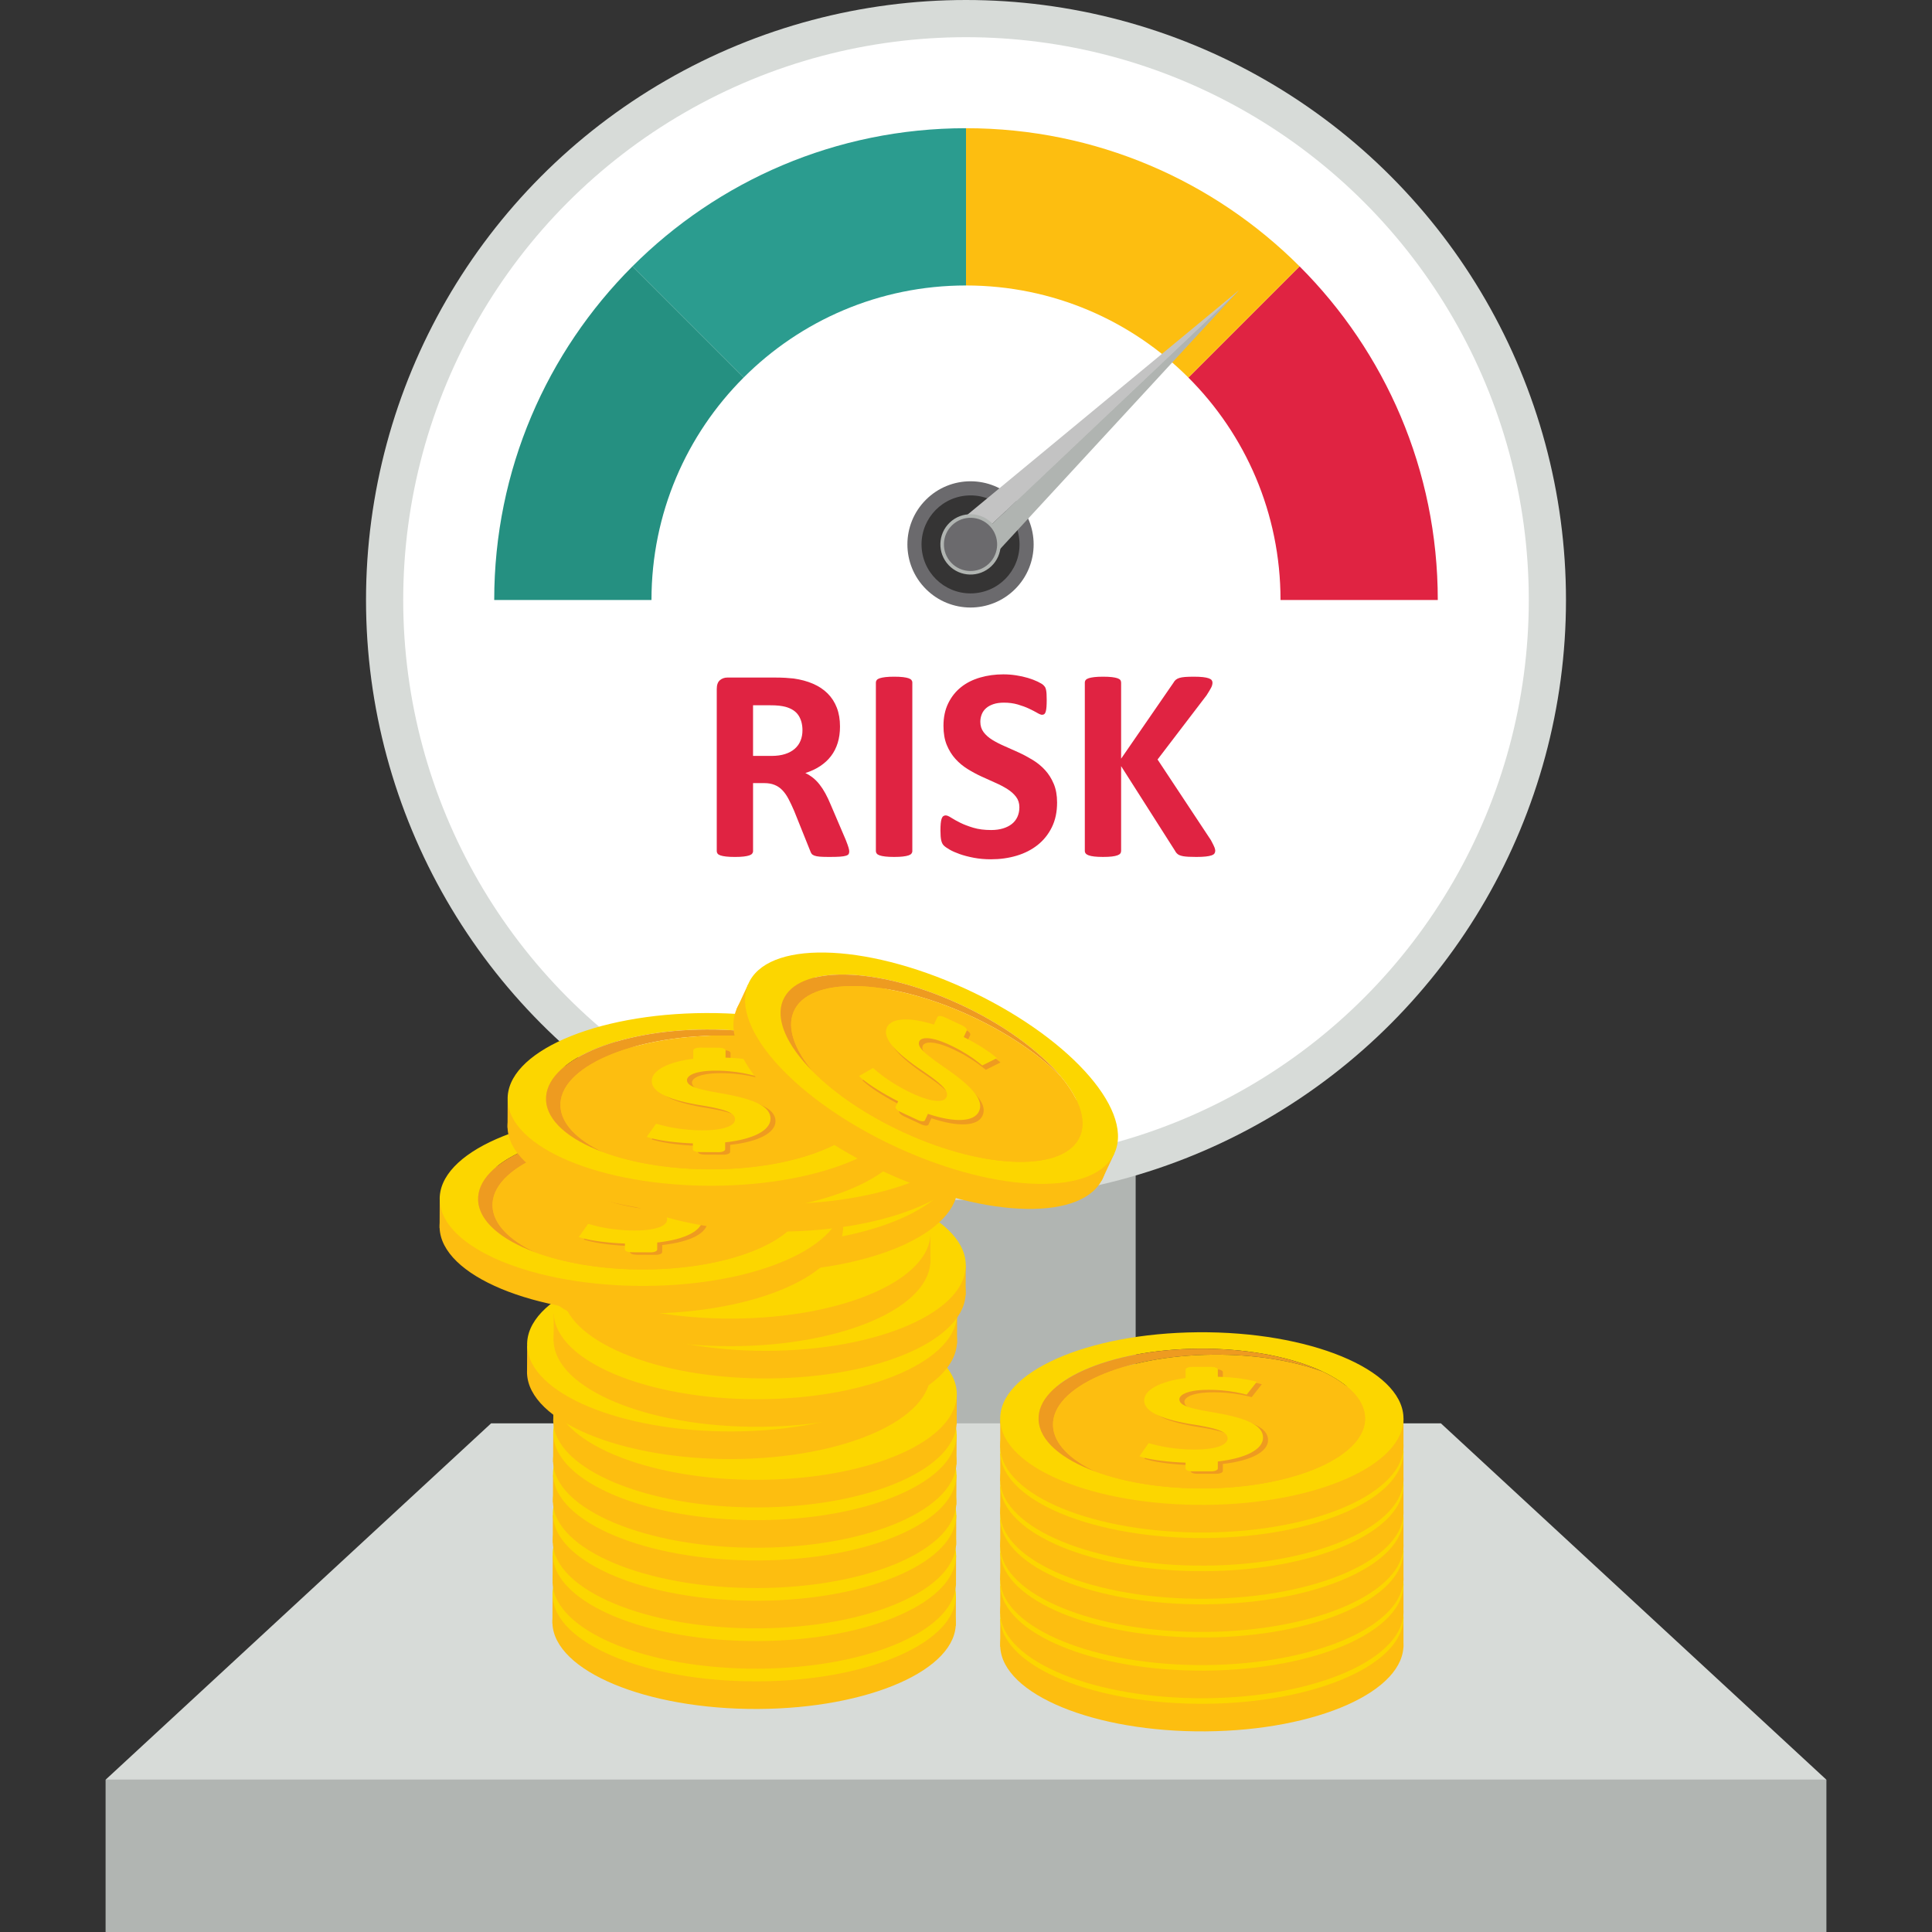 <?xml version="1.0" encoding="utf-8"?>
<svg xmlns="http://www.w3.org/2000/svg" enable-background="new 0 0 2950 2950" id="Layer_1" version="1.1" viewBox="0 0 2950 2950" x="0" y="0">
  <rect x="0" y="0" width="2950" height="2950" fill="#333333" stroke="none"/>
  <g>
    <path d="M1711.13,1283.58h-472.26c-12.67,0-22.94,10.27-22.94,22.94v1116.2c0,12.67,10.27,22.94,22.94,22.94h472.26&#xD;&#xA;		c12.67,0,22.94-10.27,22.94-22.94v-1116.2C1734.08,1293.86,1723.8,1283.58,1711.13,1283.58z" fill="#b1b5b2"/>
    <circle cx="1475" cy="916.12" fill="#d7dbd8" r="916.12"/>
    <circle cx="1475" cy="916.12" fill="#fff" r="859.33"/>
    <g>
      <g>
        <g>
          <path d="M2195.37,916.12h-240.12c0-132.64-53.7-252.7-140.67-339.58l169.79-169.79&#xD;&#xA;					C2114.73,537.12,2195.37,717.21,2195.37,916.12z" fill="#e02342"/>
          <path d="M1984.37,406.76l-169.79,169.79c-86.88-86.96-206.94-140.66-339.58-140.66V195.76&#xD;&#xA;					C1673.91,195.76,1854,276.39,1984.37,406.76z" fill="#fdbe10"/>
          <path d="M1475,195.76v240.12c-132.63,0-252.7,53.7-339.58,140.66L965.63,406.76&#xD;&#xA;					C1096,276.39,1276.09,195.76,1475,195.76z" fill="#2b9c8f"/>
          <path d="M1135.42,576.55c-86.96,86.88-140.67,206.94-140.67,339.58H754.63c0-198.91,80.63-379,211-509.37&#xD;&#xA;					L1135.42,576.55z" fill="#259081"/>
        </g>
      </g>
      <g>
        <polygon fill="#c3c3c3" points="1481.92 804.54 1891.51 443.35 1479.39 856.08"/>
        <g>
          <g>
            <g>
              <circle cx="1481.92" cy="831.25" fill="#6b6a6d" r="96.38" transform="rotate(-45.001 1481.922 831.274)"/>
              <path d="M1556.34,823.46c4.31,41.1-25.52,77.91-66.62,82.21c-41.1,4.3-77.91-25.52-82.21-66.62&#xD;&#xA;							c-4.3-41.1,25.52-77.9,66.62-82.21C1515.23,752.53,1552.03,782.36,1556.34,823.46z" fill="#353434"/>
            </g>
          </g>
          <polygon fill="#b0b4b1" points="1891.51 443.35 1516.15 850.15 1490.54 823.1"/>
          <polygon fill="#c3c3c3" points="1891.51 443.35 1490.54 823.1 1464.92 796.06"/>
          <g>
            <path d="M1515.36,799.58c17.49,18.47,16.7,47.62-1.77,65.1c-18.47,17.49-47.62,16.7-65.1-1.77&#xD;&#xA;						c-17.49-18.47-16.7-47.61,1.77-65.1C1468.72,780.33,1497.87,781.12,1515.36,799.58z" fill="#b0b4b1"/>
            <path d="M1511.42,803.32c15.43,16.29,14.73,42.01-1.56,57.44c-16.29,15.43-42.01,14.73-57.44-1.56&#xD;&#xA;						c-15.43-16.29-14.73-42.01,1.56-57.44C1470.28,786.33,1495.99,787.02,1511.42,803.32z" fill="#6b6a6d"/>
          </g>
        </g>
      </g>
    </g>
    <rect fill="#b1b5b2" height="232.5" width="2627.55" x="161.22" y="2717.5"/>
    <polygon fill="#d7dbd8" points="2788.78 2717.5 161.22 2717.5 749.91 2173.29 2200.09 2173.29"/>
    <g>
      <path d="M1296.72,1300.04c0,1.55-0.28,2.84-0.84,3.9c-0.56,1.05-1.9,1.93-4,2.63c-2.11,0.7-5.2,1.19-9.27,1.48&#xD;&#xA;			c-4.07,0.28-9.62,0.42-16.65,0.42c-5.9,0-10.61-0.14-14.12-0.42c-3.51-0.28-6.29-0.81-8.32-1.58c-2.04-0.77-3.48-1.76-4.32-2.95&#xD;&#xA;			c-0.84-1.19-1.55-2.63-2.11-4.32l-24.44-60.9c-2.95-6.88-5.83-12.99-8.64-18.33s-5.94-9.8-9.38-13.38&#xD;&#xA;			c-3.44-3.58-7.41-6.29-11.91-8.11c-4.5-1.83-9.69-2.74-15.59-2.74h-17.28v103.89c0,1.4-0.46,2.67-1.37,3.79&#xD;&#xA;			c-0.91,1.12-2.42,2.04-4.53,2.74s-4.92,1.26-8.43,1.69c-3.51,0.42-8.01,0.63-13.49,0.63c-5.34,0-9.8-0.21-13.38-0.63&#xD;&#xA;			c-3.58-0.42-6.43-0.98-8.53-1.69s-3.58-1.62-4.43-2.74c-0.84-1.12-1.26-2.39-1.26-3.79v-247.6c0-6.18,1.58-10.64,4.74-13.38&#xD;&#xA;			c3.16-2.74,7.06-4.11,11.7-4.11h70.59c7.16,0,13.07,0.14,17.7,0.42c4.64,0.28,8.85,0.63,12.64,1.05&#xD;&#xA;			c10.96,1.55,20.83,4.21,29.61,8.01c8.78,3.79,16.23,8.75,22.34,14.86s10.78,13.35,14.01,21.7c3.23,8.36,4.85,17.95,4.85,28.76&#xD;&#xA;			c0,9.13-1.16,17.46-3.48,24.97c-2.32,7.52-5.72,14.22-10.22,20.12c-4.5,5.9-10.04,11.03-16.65,15.38&#xD;&#xA;			c-6.6,4.36-14.12,7.87-22.55,10.54c4.07,1.97,7.9,4.35,11.48,7.16c3.58,2.81,6.95,6.22,10.11,10.22c3.16,4,6.15,8.57,8.96,13.7&#xD;&#xA;			s5.55,10.92,8.22,17.39l22.97,53.74c2.11,5.34,3.51,9.24,4.21,11.7C1296.37,1296.71,1296.72,1298.64,1296.72,1300.04z&#xD;&#xA;			 M1225.29,1115.03c0-8.99-2.04-16.58-6.11-22.76c-4.07-6.18-10.75-10.54-20.02-13.07c-2.81-0.7-6.01-1.26-9.59-1.69&#xD;&#xA;			c-3.58-0.42-8.53-0.63-14.86-0.63h-24.87v77.34h28.24c7.87,0,14.75-0.95,20.65-2.84c5.9-1.9,10.82-4.57,14.75-8.01&#xD;&#xA;			c3.93-3.44,6.88-7.55,8.85-12.33C1224.3,1126.26,1225.29,1120.93,1225.29,1115.03z" fill="#e02342"/>
      <path d="M1393.03,1299.62c0,1.4-0.46,2.67-1.37,3.79c-0.91,1.12-2.42,2.04-4.53,2.74c-2.11,0.7-4.92,1.26-8.43,1.69&#xD;&#xA;			c-3.51,0.42-8.01,0.63-13.49,0.63c-5.34,0-9.8-0.21-13.38-0.63c-3.58-0.42-6.43-0.98-8.53-1.69s-3.62-1.62-4.53-2.74&#xD;&#xA;			c-0.91-1.12-1.37-2.39-1.37-3.79v-257.51c0-1.4,0.46-2.67,1.37-3.79c0.91-1.12,2.46-2.04,4.64-2.74c2.18-0.7,5.02-1.26,8.53-1.69&#xD;&#xA;			c3.51-0.42,7.94-0.63,13.28-0.63c5.48,0,9.97,0.21,13.49,0.63c3.51,0.42,6.32,0.98,8.43,1.69c2.11,0.7,3.62,1.62,4.53,2.74&#xD;&#xA;			c0.91,1.12,1.37,2.39,1.37,3.79V1299.62z" fill="#e02342"/>
      <path d="M1614.08,1225.45c0,14.33-2.67,26.9-8.01,37.72c-5.34,10.82-12.57,19.84-21.7,27.08&#xD;&#xA;			c-9.13,7.23-19.81,12.68-32.03,16.33c-12.22,3.65-25.29,5.48-39.2,5.48c-9.41,0-18.16-0.77-26.24-2.32&#xD;&#xA;			c-8.08-1.55-15.21-3.41-21.39-5.58c-6.18-2.18-11.34-4.46-15.49-6.85c-4.14-2.39-7.13-4.5-8.96-6.32c-1.83-1.83-3.13-4.46-3.9-7.9&#xD;&#xA;			c-0.77-3.44-1.16-8.39-1.16-14.86c0-4.35,0.14-8.01,0.42-10.96c0.28-2.95,0.74-5.34,1.37-7.16c0.63-1.83,1.48-3.13,2.53-3.9&#xD;&#xA;			c1.05-0.77,2.28-1.16,3.69-1.16c1.97,0,4.74,1.16,8.32,3.48c3.58,2.32,8.18,4.88,13.8,7.69s12.33,5.37,20.12,7.69&#xD;&#xA;			s16.82,3.48,27.08,3.48c6.74,0,12.78-0.81,18.12-2.42s9.87-3.9,13.59-6.85c3.72-2.95,6.57-6.6,8.53-10.96&#xD;&#xA;			c1.97-4.36,2.95-9.2,2.95-14.54c0-6.18-1.69-11.48-5.06-15.91c-3.37-4.43-7.76-8.36-13.17-11.8s-11.55-6.67-18.44-9.69&#xD;&#xA;			c-6.88-3.02-13.98-6.22-21.28-9.59s-14.4-7.2-21.28-11.48s-13.03-9.41-18.44-15.38s-9.8-13.03-13.17-21.18&#xD;&#xA;			c-3.37-8.15-5.06-17.91-5.06-29.29c0-13.07,2.42-24.55,7.27-34.45c4.85-9.9,11.38-18.12,19.6-24.66s17.91-11.41,29.08-14.65&#xD;&#xA;			c11.17-3.23,23-4.85,35.51-4.85c6.46,0,12.92,0.49,19.39,1.48s12.5,2.32,18.12,4c5.62,1.69,10.61,3.58,14.96,5.69&#xD;&#xA;			c4.35,2.11,7.23,3.86,8.64,5.27c1.4,1.4,2.35,2.6,2.84,3.58s0.91,2.28,1.26,3.9c0.35,1.62,0.6,3.65,0.74,6.11&#xD;&#xA;			c0.14,2.46,0.21,5.51,0.21,9.17c0,4.07-0.11,7.52-0.32,10.33c-0.21,2.81-0.56,5.13-1.05,6.95c-0.49,1.83-1.19,3.16-2.11,4&#xD;&#xA;			c-0.91,0.84-2.14,1.26-3.69,1.26c-1.55,0-4-0.98-7.38-2.95c-3.37-1.97-7.52-4.11-12.43-6.43c-4.92-2.32-10.61-4.43-17.07-6.32&#xD;&#xA;			c-6.46-1.9-13.56-2.84-21.28-2.84c-6.04,0-11.31,0.74-15.8,2.21c-4.5,1.48-8.25,3.51-11.27,6.11c-3.02,2.6-5.27,5.72-6.74,9.38&#xD;&#xA;			s-2.21,7.52-2.21,11.59c0,6.04,1.65,11.27,4.95,15.7s7.73,8.36,13.28,11.8c5.55,3.44,11.84,6.67,18.86,9.69&#xD;&#xA;			c7.02,3.02,14.19,6.22,21.49,9.59c7.31,3.37,14.47,7.2,21.49,11.48c7.02,4.28,13.28,9.41,18.75,15.38&#xD;&#xA;			c5.48,5.97,9.9,12.99,13.28,21.07C1612.39,1204.97,1614.08,1214.49,1614.08,1225.45z" fill="#e02342"/>
      <path d="M1855.57,1298.99c0,1.55-0.39,2.92-1.16,4.11c-0.77,1.19-2.25,2.18-4.43,2.95s-5.16,1.37-8.96,1.79&#xD;&#xA;			c-3.79,0.42-8.57,0.63-14.33,0.63c-9.13,0-15.7-0.35-19.7-1.05c-4-0.7-6.88-1.76-8.64-3.16c-1.76-1.4-3.13-3.09-4.11-5.06&#xD;&#xA;			l-82.39-129.39v129.39c0,1.55-0.42,2.88-1.26,4s-2.32,2.07-4.43,2.84s-4.92,1.37-8.43,1.79c-3.51,0.42-8.01,0.63-13.49,0.63&#xD;&#xA;			c-5.34,0-9.8-0.21-13.38-0.63c-3.58-0.42-6.43-1.02-8.53-1.79s-3.62-1.72-4.53-2.84c-0.91-1.12-1.37-2.46-1.37-4v-256.88&#xD;&#xA;			c0-1.55,0.46-2.88,1.37-4c0.91-1.12,2.42-2.04,4.53-2.74s4.95-1.26,8.53-1.69c3.58-0.42,8.04-0.63,13.38-0.63&#xD;&#xA;			c5.48,0,9.97,0.21,13.49,0.63c3.51,0.42,6.32,0.98,8.43,1.69s3.58,1.62,4.43,2.74s1.26,2.46,1.26,4v116.11l79.87-115.9&#xD;&#xA;			c0.98-1.83,2.18-3.34,3.58-4.53c1.4-1.19,3.23-2.14,5.48-2.84c2.25-0.7,5.13-1.19,8.64-1.48c3.51-0.28,8.01-0.42,13.49-0.42&#xD;&#xA;			c5.62,0,10.26,0.21,13.91,0.63c3.65,0.42,6.57,1.02,8.75,1.79c2.18,0.77,3.69,1.72,4.53,2.84s1.26,2.39,1.26,3.79&#xD;&#xA;			c0,2.39-0.63,4.85-1.9,7.38c-1.26,2.53-3.65,6.53-7.16,12.01l-74.81,97.99l81.55,123.28c3.09,5.76,4.95,9.59,5.58,11.48&#xD;&#xA;			C1855.26,1296.36,1855.57,1297.87,1855.57,1298.99z" fill="#e02342"/>
    </g>
    <g>
      <g>
        <polyline fill="#fdbe10" points="1459.62 2436.31 1459.42 2482.57 843.5 2478.83 843.68 2436.68"/>
        <path d="M1146.05,2345.75c-170.07,0.68-305.53,60.26-302.55,133.08c2.98,72.82,143.27,131.31,313.34,130.63&#xD;&#xA;				c170.07-0.68,305.52-60.26,302.55-133.09C1456.41,2403.54,1316.12,2345.07,1146.05,2345.75z" fill="#fdbe10"/>
        <g>
          <path d="M1146.24,2303.6c-170.07,0.68-305.53,60.26-302.56,133.08c2.98,72.82,143.27,131.31,313.34,130.63&#xD;&#xA;					c170.07-0.68,305.52-60.27,302.56-133.09C1456.58,2361.4,1316.3,2302.91,1146.24,2303.6z" fill="#fcd600"/>
        </g>
      </g>
      <g>
        <polyline fill="#fdbe10" points="1459.88 2374.76 1459.69 2421.02 843.76 2417.28 843.94 2375.13"/>
        <path d="M1146.31,2284.2c-170.07,0.68-305.53,60.26-302.55,133.08c2.98,72.82,143.27,131.31,313.34,130.63&#xD;&#xA;				c170.07-0.68,305.52-60.26,302.55-133.09C1456.67,2341.99,1316.38,2283.52,1146.31,2284.2z" fill="#fdbe10"/>
        <g>
          <path d="M1146.5,2242.05c-170.07,0.68-305.53,60.26-302.56,133.08c2.98,72.82,143.27,131.31,313.34,130.63&#xD;&#xA;					c170.07-0.68,305.52-60.27,302.56-133.09C1456.84,2299.85,1316.56,2241.36,1146.5,2242.05z" fill="#fcd600"/>
        </g>
      </g>
      <g>
        <polyline fill="#fdbe10" points="1460.14 2313.21 1459.95 2359.47 844.03 2355.73 844.2 2313.58"/>
        <path d="M1146.58,2222.65c-170.07,0.68-305.53,60.26-302.55,133.08c2.98,72.82,143.27,131.31,313.34,130.63&#xD;&#xA;				c170.07-0.68,305.52-60.26,302.55-133.09C1456.93,2280.44,1316.64,2221.97,1146.58,2222.65z" fill="#fdbe10"/>
        <g>
          <path d="M1146.76,2180.5c-170.07,0.68-305.53,60.26-302.56,133.08c2.98,72.82,143.27,131.31,313.34,130.63&#xD;&#xA;					c170.07-0.68,305.52-60.27,302.56-133.09C1457.11,2238.29,1316.83,2179.81,1146.76,2180.5z" fill="#fcd600"/>
        </g>
      </g>
      <g>
        <polyline fill="#fdbe10" points="1460.4 2251.66 1460.21 2297.92 844.29 2294.18 844.46 2252.03"/>
        <path d="M1146.84,2161.1c-170.07,0.68-305.53,60.26-302.55,133.08c2.98,72.82,143.27,131.31,313.34,130.63&#xD;&#xA;				s305.52-60.26,302.55-133.09C1457.19,2218.89,1316.91,2160.42,1146.84,2161.1z" fill="#fdbe10"/>
        <g>
          <path d="M1147.03,2118.95c-170.07,0.68-305.53,60.26-302.56,133.08c2.98,72.82,143.27,131.31,313.34,130.63&#xD;&#xA;					c170.07-0.68,305.52-60.27,302.56-133.09C1457.37,2176.74,1317.09,2118.26,1147.03,2118.95z" fill="#fcd600"/>
        </g>
      </g>
      <g>
        <polyline fill="#fdbe10" points="1460.67 2190.11 1460.47 2236.37 844.55 2232.63 844.73 2190.48"/>
        <path d="M1147.1,2099.55c-170.07,0.68-305.53,60.26-302.55,133.08c2.98,72.82,143.27,131.31,313.34,130.63&#xD;&#xA;				s305.52-60.26,302.55-133.09C1457.46,2157.34,1317.17,2098.87,1147.1,2099.55z" fill="#fdbe10"/>
        <g>
          <path d="M1147.29,2057.4c-170.07,0.68-305.53,60.26-302.56,133.08c2.98,72.82,143.27,131.31,313.34,130.63&#xD;&#xA;					c170.07-0.68,305.52-60.27,302.56-133.09C1457.63,2115.19,1317.35,2056.71,1147.29,2057.4z" fill="#fcd600"/>
        </g>
      </g>
      <g>
        <polyline fill="#fdbe10" points="1460.93 2128.56 1460.74 2174.82 844.82 2171.08 844.99 2128.93"/>
        <path d="M1147.36,2038c-170.07,0.68-305.53,60.26-302.55,133.08c2.98,72.82,143.27,131.31,313.34,130.63&#xD;&#xA;				c170.07-0.68,305.52-60.26,302.55-133.09C1457.72,2095.79,1317.43,2037.32,1147.36,2038z" fill="#fdbe10"/>
        <g>
          <path d="M1147.55,1995.85c-170.07,0.68-305.53,60.26-302.56,133.08c2.98,72.82,143.27,131.31,313.34,130.63&#xD;&#xA;					c170.07-0.68,305.52-60.27,302.56-133.09C1457.89,2053.64,1317.61,1995.16,1147.55,1995.85z" fill="#fcd600"/>
        </g>
      </g>
      <g>
        <polyline fill="#fdbe10" points="1420.86 2054.69 1420.67 2100.96 804.75 2097.21 804.92 2055.06"/>
        <path d="M1107.3,1964.13c-170.07,0.68-305.53,60.26-302.55,133.08c2.98,72.82,143.27,131.31,313.34,130.63&#xD;&#xA;				s305.52-60.26,302.55-133.09C1417.65,2021.93,1277.36,1963.45,1107.3,1964.13z" fill="#fdbe10"/>
        <g>
          <path d="M1107.48,1921.98c-170.07,0.68-305.53,60.26-302.56,133.08c2.98,72.82,143.27,131.31,313.34,130.63&#xD;&#xA;					c170.07-0.68,305.52-60.27,302.56-133.09C1417.83,1979.78,1277.55,1921.3,1107.48,1921.98z" fill="#fcd600"/>
        </g>
      </g>
      <g>
        <polyline fill="#fdbe10" points="1461.46 2005.46 1461.26 2051.72 845.34 2047.98 845.52 2005.83"/>
        <path d="M1147.89,1914.9c-170.07,0.68-305.53,60.26-302.55,133.08c2.98,72.82,143.27,131.31,313.34,130.63&#xD;&#xA;				c170.07-0.68,305.52-60.26,302.55-133.09C1458.24,1972.69,1317.96,1914.22,1147.89,1914.9z" fill="#fdbe10"/>
        <g>
          <path d="M1148.08,1872.75c-170.07,0.68-305.53,60.26-302.56,133.08c2.98,72.82,143.27,131.31,313.34,130.63&#xD;&#xA;					c170.07-0.68,305.52-60.27,302.56-133.09C1458.42,1930.54,1318.14,1872.06,1148.08,1872.75z" fill="#fcd600"/>
        </g>
      </g>
      <g>
        <polyline fill="#fdbe10" points="1474.63 1931.59 1474.44 1977.86 858.52 1974.11 858.7 1931.96"/>
        <path d="M1161.07,1841.03c-170.07,0.68-305.53,60.26-302.55,133.08c2.98,72.82,143.27,131.31,313.34,130.63&#xD;&#xA;				c170.07-0.68,305.52-60.26,302.55-133.09C1471.42,1898.83,1331.14,1840.35,1161.07,1841.03z" fill="#fdbe10"/>
        <g>
          <path d="M1161.26,1798.88c-170.07,0.68-305.53,60.26-302.56,133.08c2.98,72.82,143.27,131.31,313.34,130.63&#xD;&#xA;					c170.07-0.68,305.52-60.27,302.56-133.09C1471.6,1856.68,1331.32,1798.2,1161.26,1798.88z" fill="#fcd600"/>
        </g>
      </g>
      <g>
        <polyline fill="#fdbe10" points="1420.77 1882.36 1420.58 1928.62 804.66 1924.88 804.83 1882.73"/>
        <path d="M1107.21,1791.8c-170.07,0.68-305.53,60.26-302.55,133.08c2.98,72.82,143.27,131.31,313.34,130.63&#xD;&#xA;				c170.07-0.68,305.52-60.26,302.55-133.09C1417.56,1849.59,1277.27,1791.12,1107.21,1791.8z" fill="#fdbe10"/>
        <g>
          <path d="M1107.39,1749.65c-170.07,0.68-305.53,60.26-302.56,133.08c2.98,72.82,143.27,131.31,313.34,130.63&#xD;&#xA;					c170.07-0.68,305.52-60.27,302.56-133.09C1417.74,1807.44,1277.46,1748.96,1107.39,1749.65z" fill="#fcd600"/>
        </g>
      </g>
      <g>
        <polyline fill="#fdbe10" points="1462.51 1768.96 1462.31 1815.22 846.39 1811.47 846.57 1769.33"/>
        <path d="M1148.94,1678.4c-170.07,0.68-305.53,60.26-302.55,133.08c2.98,72.82,143.27,131.31,313.34,130.63&#xD;&#xA;				c170.07-0.68,305.52-60.26,302.55-133.09C1459.3,1736.19,1319.01,1677.72,1148.94,1678.4z" fill="#fdbe10"/>
        <g>
          <path d="M1149.13,1636.24c-170.07,0.68-305.53,60.26-302.56,133.08c2.98,72.82,143.27,131.31,313.34,130.63&#xD;&#xA;					c170.07-0.68,305.52-60.27,302.56-133.09C1459.47,1694.04,1319.19,1635.56,1149.13,1636.24z" fill="#fcd600"/>
        </g>
      </g>
      <g>
        <polygon fill="#fdbe10" points="671.25 1875 671.42 1832.85 1287.36 1832.48 1287.17 1878.75"/>
        <path d="M973.8,1741.93c-170.07,0.68-305.53,60.26-302.55,133.08c2.98,72.82,143.27,131.31,313.34,130.63&#xD;&#xA;				s305.52-60.26,302.55-133.09C1284.15,1799.72,1143.86,1741.25,973.8,1741.93z" fill="#fdbe10"/>
        <g>
          <path d="M973.98,1699.77c-170.07,0.68-305.53,60.26-302.56,133.08c2.98,72.82,143.27,131.31,313.34,130.63&#xD;&#xA;					c170.07-0.68,305.52-60.27,302.56-133.09C1284.33,1757.57,1144.05,1699.09,973.98,1699.77z M983.73,1938.38&#xD;&#xA;					c-137.7,0.55-251.27-46.8-253.68-105.76c-2.41-58.96,107.25-107.21,244.95-107.75c137.7-0.55,251.28,46.8,253.69,105.75&#xD;&#xA;					C1231.1,1889.58,1121.43,1937.83,983.73,1938.38z" fill="#fcd600"/>
          <path d="M1163.93,1760.48c-44.75-16.64-103.27-26.63-166.95-26.38c-137.69,0.55-247.36,48.79-244.95,107.75&#xD;&#xA;					c1.1,26.97,25.47,51.51,64.76,70.15c-52.03-19.35-85.44-47.69-86.74-79.38c-2.41-58.96,107.25-107.21,244.95-107.75&#xD;&#xA;					C1049.71,1724.57,1117.32,1738.37,1163.93,1760.48z" fill="#ee9b20"/>
          <path d="M1228.69,1830.62c2.41,58.96-107.26,107.2-244.96,107.76c-63.67,0.25-122.2-9.73-166.95-26.38&#xD;&#xA;					c-39.29-18.64-63.65-43.18-64.76-70.15c-2.41-58.96,107.25-107.21,244.95-107.75c63.68-0.25,122.2,9.74,166.95,26.38&#xD;&#xA;					C1203.22,1779.11,1227.59,1803.66,1228.69,1830.62z" fill="#fdbe10"/>
          <path d="M1006.11,1826.34l-2.84-0.49c-12.24-2.08-21.22-3.88-28.27-5.67c-15.99-4.06-22.21-8.09-22.18-14.38&#xD;&#xA;					c0.01-2.11,1.57-9.22,21.23-12.59c6.59-1.12,14.44-1.68,23.36-1.64c1.86,0.01,3.62,0.03,5.29,0.08&#xD;&#xA;					c19.77,0.5,34.88,3.22,44.08,5.41l8.89,2.11l15.6-19.59l-6.11-1.51c-8.35-2.06-25.87-5.47-53.44-6.41l0.05-10.85&#xD;&#xA;					c0.01-2.34-4.42-4.26-9.89-4.28l-29.51-0.13c-5.47-0.02-9.91,1.86-9.92,4.19l-0.05,12.83c-38.65,4.78-63.3,17.84-63.37,33.93&#xD;&#xA;					c-0.07,15.94,22.3,27.71,68.36,36c3.64,0.65,7.48,1.3,11.41,1.91c7.85,1.33,14.41,2.61,20.07,3.93&#xD;&#xA;					c19.69,4.59,27.34,9.31,27.31,16.82c-0.03,7.32-9.36,12.72-26.28,15.2c-7.01,1.03-15.14,1.53-24.17,1.49&#xD;&#xA;					c-1.62-0.01-3.24-0.03-4.89-0.07c-19.35-0.46-39.68-3.2-55.78-7.52l-9.41-2.52l-14.3,20.11l5.25,1.52&#xD;&#xA;					c14.64,4.24,40.55,7.53,65.24,8.4l-0.04,9c-0.01,2.34,4.42,4.26,9.89,4.28l29.51,0.13c5.47,0.02,9.91-1.86,9.92-4.19l0.05-10.78&#xD;&#xA;					c42.81-4.64,69.13-18.24,69.21-36.09C1080.46,1847,1058.25,1835.45,1006.11,1826.34z" fill="#ee9b20"/>
          <path d="M998.48,1822.53l-2.84-0.49c-12.24-2.08-21.22-3.89-28.27-5.68c-15.99-4.06-22.21-8.09-22.18-14.38&#xD;&#xA;					c0.01-2.1,1.57-9.22,21.24-12.59c6.58-1.13,14.43-1.68,23.35-1.64c1.86,0.01,3.63,0.04,5.29,0.08&#xD;&#xA;					c19.77,0.5,34.88,3.21,44.08,5.4l8.89,2.11l15.61-19.59l-6.11-1.51c-8.36-2.07-25.88-5.47-53.45-6.41l0.05-10.85&#xD;&#xA;					c0.01-2.34-4.42-4.26-9.88-4.28l-29.52-0.13c-5.47-0.02-9.9,1.85-9.91,4.19l-0.05,12.83c-38.66,4.78-63.31,17.84-63.38,33.93&#xD;&#xA;					c-0.07,15.94,22.3,27.71,68.36,36c3.64,0.66,7.48,1.3,11.41,1.91c7.85,1.33,14.41,2.62,20.07,3.93&#xD;&#xA;					c19.68,4.59,27.34,9.31,27.31,16.82c-0.03,7.32-9.36,12.72-26.27,15.2c-7,1.03-15.14,1.53-24.17,1.49&#xD;&#xA;					c-1.62-0.01-3.24-0.03-4.88-0.07c-19.36-0.46-39.69-3.2-55.79-7.51l-9.41-2.52l-14.29,20.11l5.24,1.52&#xD;&#xA;					c14.64,4.25,40.55,7.54,65.25,8.41l-0.04,9c-0.01,2.34,4.41,4.26,9.88,4.28l29.52,0.13c5.46,0.02,9.9-1.86,9.91-4.2l0.05-10.78&#xD;&#xA;					c42.81-4.65,69.13-18.25,69.21-36.09C1072.83,1843.19,1050.62,1831.63,998.48,1822.53z" fill="#fcd600"/>
        </g>
      </g>
      <g>
        <polyline fill="#fdbe10" points="1493.37 1707.41 1493.18 1753.67 877.26 1749.92 877.43 1707.78"/>
        <path d="M1179.81,1616.85c-170.07,0.68-305.53,60.26-302.55,133.08c2.98,72.82,143.27,131.31,313.34,130.63&#xD;&#xA;				s305.52-60.26,302.55-133.09C1490.16,1674.64,1349.87,1616.17,1179.81,1616.85z" fill="#fdbe10"/>
        <g>
          <path d="M1179.99,1574.69c-170.07,0.68-305.53,60.26-302.56,133.08c2.98,72.82,143.27,131.31,313.34,130.63&#xD;&#xA;					c170.07-0.68,305.52-60.27,302.56-133.09C1490.34,1632.49,1350.06,1574.01,1179.99,1574.69z" fill="#fcd600"/>
        </g>
      </g>
      <g>
        <polygon fill="#fdbe10" points="774.99 1722.06 775.16 1679.92 1391.1 1679.55 1390.91 1725.81"/>
        <path d="M1077.54,1588.99c-170.07,0.68-305.53,60.26-302.55,133.08c2.98,72.82,143.27,131.31,313.34,130.63&#xD;&#xA;				c170.07-0.68,305.52-60.26,302.55-133.09C1387.89,1646.78,1247.6,1588.31,1077.54,1588.99z" fill="#fdbe10"/>
        <g>
          <path d="M1077.72,1546.83c-170.07,0.68-305.53,60.26-302.56,133.08c2.98,72.82,143.27,131.31,313.34,130.63&#xD;&#xA;					c170.07-0.68,305.52-60.27,302.56-133.09C1388.07,1604.63,1247.79,1546.15,1077.72,1546.83z M1087.47,1785.44&#xD;&#xA;					c-137.7,0.55-251.27-46.8-253.68-105.76c-2.41-58.96,107.25-107.21,244.95-107.75c137.7-0.55,251.28,46.8,253.69,105.75&#xD;&#xA;					C1334.84,1736.65,1225.17,1784.89,1087.47,1785.44z" fill="#fcd600"/>
          <path d="M1267.66,1607.54c-44.75-16.64-103.27-26.63-166.95-26.38c-137.69,0.55-247.36,48.79-244.95,107.75&#xD;&#xA;					c1.1,26.97,25.47,51.51,64.76,70.15c-52.03-19.35-85.44-47.69-86.74-79.38c-2.41-58.96,107.25-107.21,244.95-107.75&#xD;&#xA;					C1153.45,1571.63,1221.06,1585.43,1267.66,1607.54z" fill="#ee9b20"/>
          <path d="M1332.43,1677.69c2.41,58.96-107.26,107.21-244.96,107.76c-63.67,0.25-122.2-9.73-166.95-26.38&#xD;&#xA;					c-39.29-18.64-63.65-43.18-64.76-70.15c-2.41-58.96,107.25-107.21,244.95-107.75c63.68-0.25,122.2,9.74,166.95,26.38&#xD;&#xA;					C1306.96,1626.18,1331.32,1650.72,1332.43,1677.69z" fill="#fdbe10"/>
          <path d="M1109.85,1673.4l-2.84-0.49c-12.24-2.08-21.22-3.88-28.27-5.67c-15.99-4.06-22.21-8.09-22.18-14.38&#xD;&#xA;					c0.01-2.11,1.57-9.22,21.23-12.59c6.59-1.12,14.44-1.68,23.36-1.64c1.86,0.01,3.62,0.03,5.29,0.08&#xD;&#xA;					c19.77,0.5,34.88,3.22,44.08,5.41l8.89,2.11l15.6-19.59l-6.11-1.51c-8.35-2.06-25.87-5.47-53.44-6.41l0.05-10.85&#xD;&#xA;					c0.01-2.34-4.42-4.26-9.89-4.28l-29.51-0.13c-5.47-0.02-9.91,1.86-9.92,4.19l-0.05,12.83c-38.65,4.78-63.3,17.84-63.37,33.93&#xD;&#xA;					c-0.07,15.94,22.3,27.71,68.36,36c3.64,0.65,7.48,1.3,11.41,1.91c7.85,1.33,14.41,2.61,20.07,3.93&#xD;&#xA;					c19.69,4.59,27.34,9.31,27.31,16.82c-0.03,7.32-9.36,12.72-26.28,15.2c-7.01,1.03-15.14,1.53-24.17,1.49&#xD;&#xA;					c-1.62-0.01-3.24-0.03-4.89-0.07c-19.35-0.46-39.68-3.2-55.78-7.52l-9.41-2.52l-14.3,20.11l5.25,1.52&#xD;&#xA;					c14.64,4.24,40.55,7.53,65.24,8.4l-0.04,9c-0.01,2.34,4.42,4.26,9.89,4.28l29.51,0.13c5.47,0.02,9.91-1.86,9.92-4.19l0.05-10.78&#xD;&#xA;					c42.81-4.64,69.13-18.24,69.21-36.09C1184.2,1694.07,1161.99,1682.51,1109.85,1673.4z" fill="#ee9b20"/>
          <path d="M1102.22,1669.59l-2.84-0.49c-12.24-2.08-21.22-3.89-28.27-5.68c-15.99-4.06-22.21-8.09-22.18-14.38&#xD;&#xA;					c0.01-2.1,1.57-9.22,21.24-12.59c6.58-1.13,14.43-1.68,23.35-1.64c1.86,0.01,3.63,0.04,5.29,0.08&#xD;&#xA;					c19.77,0.5,34.88,3.21,44.08,5.4l8.89,2.11l15.61-19.59l-6.11-1.51c-8.36-2.07-25.88-5.47-53.45-6.41l0.05-10.85&#xD;&#xA;					c0.01-2.34-4.42-4.26-9.88-4.28l-29.52-0.13c-5.47-0.02-9.9,1.85-9.91,4.19l-0.05,12.82c-38.66,4.78-63.31,17.84-63.38,33.93&#xD;&#xA;					c-0.07,15.94,22.3,27.71,68.36,36c3.64,0.66,7.48,1.3,11.41,1.91c7.85,1.33,14.42,2.61,20.07,3.93&#xD;&#xA;					c19.68,4.59,27.34,9.31,27.31,16.82c-0.03,7.32-9.36,12.72-26.27,15.2c-7,1.03-15.14,1.53-24.17,1.49&#xD;&#xA;					c-1.62-0.01-3.24-0.03-4.88-0.07c-19.36-0.46-39.69-3.2-55.79-7.51l-9.41-2.52l-14.29,20.11l5.24,1.52&#xD;&#xA;					c14.64,4.25,40.55,7.53,65.25,8.41l-0.04,9c-0.01,2.34,4.41,4.26,9.88,4.28l29.52,0.13c5.46,0.02,9.9-1.86,9.91-4.2l0.05-10.78&#xD;&#xA;					c42.81-4.65,69.13-18.25,69.21-36.09C1176.57,1690.25,1154.36,1678.69,1102.22,1669.59z" fill="#fcd600"/>
        </g>
      </g>
      <g>
        <polygon fill="#fdbe10" points="1124.39 1541.51 1142.18 1503.3 1701.74 1760.75 1682.2 1802.69"/>
        <path d="M1454.86,1547.27c-154.74-70.56-302.71-73.14-330.47-5.76c-27.77,67.39,75.16,179.22,229.9,249.78&#xD;&#xA;				c154.74,70.56,302.7,73.13,330.48,5.75C1712.54,1729.65,1609.6,1617.83,1454.86,1547.27z" fill="#fdbe10"/>
        <g>
          <path d="M1472.67,1509.06c-154.75-70.56-302.71-73.14-330.49-5.76c-27.77,67.39,75.16,179.22,229.9,249.77&#xD;&#xA;					c154.75,70.56,302.7,73.13,330.49,5.76C1730.34,1691.44,1627.41,1579.62,1472.67,1509.06z M1381.66,1729.85&#xD;&#xA;					c-125.29-57.13-208.62-147.66-186.13-202.22c22.49-54.56,142.28-52.48,267.56,4.65c125.29,57.13,208.63,147.67,186.14,202.22&#xD;&#xA;					C1626.75,1789.06,1506.95,1786.98,1381.66,1729.85z" fill="#fcd600"/>
          <path d="M1619.77,1643.69c-33.68-33.84-82.64-67.41-140.58-93.83c-125.28-57.13-245.08-59.21-267.56-4.65&#xD;&#xA;					c-10.29,24.96,1.57,57.44,29.45,90.81c-39.15-39.35-57.63-79.07-45.55-108.4c22.49-54.56,142.28-52.48,267.56,4.65&#xD;&#xA;					C1531.07,1563.28,1586.7,1604.11,1619.77,1643.69z" fill="#ee9b20"/>
          <path d="M1649.23,1734.5c-22.49,54.56-142.28,52.47-267.57-4.65c-57.93-26.42-106.91-59.98-140.58-93.83&#xD;&#xA;					c-27.88-33.37-39.74-65.86-29.45-90.81c22.49-54.56,142.28-52.48,267.56,4.65c57.94,26.42,106.91,59.99,140.58,93.83&#xD;&#xA;					C1647.66,1677.06,1659.51,1709.55,1649.23,1734.5z" fill="#fdbe10"/>
          <path d="M1448.88,1637.46l-2.37-1.63c-10.24-7.01-17.64-12.41-23.3-16.98c-12.82-10.38-16.78-16.64-14.12-22.35&#xD;&#xA;					c0.89-1.91,5.29-7.72,24.55-2.55c6.45,1.74,13.82,4.52,21.9,8.29c1.69,0.79,3.28,1.54,4.77,2.28&#xD;&#xA;					c17.75,8.73,30.33,17.52,37.77,23.36l7.19,5.64l22.37-11.26l-4.92-3.93c-6.72-5.37-21.21-15.79-45.85-28.19l4.58-9.83&#xD;&#xA;					c0.99-2.12-2.23-5.71-7.19-8.02l-26.75-12.47c-4.96-2.31-9.78-2.46-10.77-0.34l-5.42,11.63c-37.11-11.84-64.95-10.29-71.75,4.29&#xD;&#xA;					c-6.73,14.45,8.65,34.5,47.02,61.31c3.03,2.12,6.25,4.31,9.56,6.51c6.57,4.49,12,8.4,16.59,11.97&#xD;&#xA;					c15.96,12.41,20.94,19.9,17.76,26.71c-3.09,6.64-13.82,7.63-30.23,2.81c-6.8-2-14.39-4.95-22.58-8.76&#xD;&#xA;					c-1.47-0.68-2.93-1.39-4.41-2.11c-17.38-8.52-34.7-19.52-47.51-30.17l-7.49-6.23l-21.41,12.28l4.13,3.58&#xD;&#xA;					c11.52,9.98,33.67,23.81,55.74,34.94l-3.8,8.16c-0.99,2.12,2.23,5.71,7.19,8.02l26.75,12.47c4.96,2.31,9.78,2.46,10.77,0.34&#xD;&#xA;					l4.55-9.77c40.82,13.7,70.42,12.37,77.96-3.81C1507.75,1687.34,1492.42,1667.55,1448.88,1637.46z" fill="#ee9b20"/>
          <path d="M1443.54,1630.8l-2.37-1.63c-10.24-7.01-17.64-12.41-23.29-16.99c-12.82-10.38-16.78-16.64-14.12-22.35&#xD;&#xA;					c0.89-1.91,5.28-7.72,24.56-2.54c6.45,1.73,13.81,4.52,21.89,8.28c1.68,0.79,3.28,1.55,4.77,2.29&#xD;&#xA;					c17.75,8.73,30.34,17.52,37.77,23.36l7.19,5.64l22.38-11.26l-4.92-3.93c-6.72-5.37-21.21-15.79-45.86-28.19l4.58-9.83&#xD;&#xA;					c0.99-2.12-2.23-5.71-7.18-8.02l-26.76-12.47c-4.96-2.31-9.77-2.46-10.76-0.34l-5.42,11.62c-37.11-11.84-64.96-10.3-71.76,4.29&#xD;&#xA;					c-6.73,14.45,8.65,34.5,47.02,61.31c3.03,2.12,6.25,4.31,9.56,6.51c6.57,4.49,12,8.41,16.59,11.97&#xD;&#xA;					c15.95,12.41,20.94,19.9,17.76,26.71c-3.09,6.63-13.82,7.63-30.23,2.81c-6.79-1.99-14.39-4.95-22.58-8.76&#xD;&#xA;					c-1.46-0.68-2.93-1.39-4.4-2.11c-17.39-8.53-34.71-19.52-47.52-30.17l-7.49-6.23l-21.4,12.29l4.13,3.57&#xD;&#xA;					c11.52,9.99,33.67,23.81,55.74,34.94l-3.8,8.16c-0.99,2.12,2.22,5.71,7.18,8.02l26.76,12.47c4.95,2.31,9.77,2.46,10.76,0.34&#xD;&#xA;					l4.55-9.77c40.82,13.7,70.42,12.36,77.96-3.81C1502.42,1680.68,1487.08,1660.89,1443.54,1630.8z" fill="#fcd600"/>
        </g>
      </g>
    </g>
    <g>
      <g>
        <polygon fill="#fdbe10" points="1527.26 2514.4 1527.26 2472.26 2142.99 2469.27 2142.99 2515.52"/>
        <path d="M1829.14,2380.07c-170.01,1.4-305.17,61.55-301.88,134.32c3.29,72.79,143.78,130.66,313.79,129.25&#xD;&#xA;				c170.01-1.4,305.16-61.55,301.88-134.34C2139.64,2436.53,1999.15,2378.67,1829.14,2380.07z" fill="#fdbe10"/>
        <g>
          <path d="M1829.15,2337.93c-170.02,1.4-305.18,61.55-301.89,134.33c3.29,72.79,143.78,130.65,313.79,129.25&#xD;&#xA;					c170.01-1.4,305.16-61.55,301.89-134.33C2139.63,2394.39,1999.15,2336.52,1829.15,2337.93z M1839.91,2576.42&#xD;&#xA;					c-137.66,1.14-251.39-45.71-254.05-104.64c-2.66-58.93,106.76-107.63,244.41-108.76c137.65-1.14,251.39,45.71,254.06,104.64&#xD;&#xA;					C2086.99,2526.58,1977.56,2575.28,1839.91,2576.42z" fill="#fcd600"/>
          <path d="M2019.28,2397.81c-44.8-16.45-103.34-26.19-167-25.66c-137.65,1.14-247.07,49.83-244.41,108.76&#xD;&#xA;					c1.22,26.96,25.68,51.39,65.03,69.85c-52.09-19.12-85.61-47.31-87.05-78.98c-2.66-58.93,106.76-107.63,244.41-108.76&#xD;&#xA;					C1904.95,2362.4,1972.6,2375.91,2019.28,2397.81z" fill="#ee9b20"/>
          <path d="M2084.33,2467.66c2.66,58.93-106.77,107.63-244.42,108.77c-63.65,0.52-122.2-9.21-167-25.66&#xD;&#xA;					c-39.36-18.46-63.82-42.89-65.03-69.85c-2.66-58.93,106.76-107.63,244.41-108.76c63.66-0.53,122.2,9.21,167,25.66&#xD;&#xA;					C2058.65,2416.27,2083.11,2440.7,2084.33,2467.66z" fill="#fdbe10"/>
          <path d="M1861.8,2464.32l-2.84-0.48c-12.24-2.02-21.22-3.79-28.28-5.55c-16-3.99-22.23-7.99-22.23-14.28&#xD;&#xA;					c0-2.1,1.53-9.23,21.17-12.68c6.58-1.15,14.43-1.74,23.35-1.74c1.86,0,3.62,0.02,5.28,0.06c19.76,0.41,34.89,3.06,44.09,5.22&#xD;&#xA;					l8.89,2.08l15.52-19.65l-6.12-1.49c-8.35-2.02-25.88-5.35-53.45-6.18v-10.84c0-2.34-4.43-4.23-9.9-4.23h-29.5&#xD;&#xA;					c-5.47,0-9.9,1.9-9.9,4.23v12.83c-38.62,4.94-63.2,18.1-63.2,34.19c0,15.93,22.41,27.61,68.49,35.7&#xD;&#xA;					c3.64,0.64,7.48,1.26,11.41,1.86c7.85,1.29,14.42,2.55,20.08,3.84c19.7,4.5,27.37,9.19,27.37,16.7c0,7.32-9.3,12.75-26.2,15.31&#xD;&#xA;					c-7.01,1.06-15.13,1.59-24.16,1.59c-1.62,0-3.24-0.01-4.89-0.05c-19.35-0.38-39.68-3.03-55.79-7.28l-9.42-2.48l-14.21,20.17&#xD;&#xA;					l5.26,1.5c14.66,4.18,40.57,7.36,65.26,8.12v9c0,2.34,4.44,4.23,9.9,4.23h29.5c5.47,0,9.9-1.9,9.9-4.23v-10.78&#xD;&#xA;					c42.77-4.82,69.03-18.53,69.03-36.37C1936.22,2484.66,1913.97,2473.2,1861.8,2464.32z" fill="#ee9b20"/>
          <path d="M1854.16,2460.54l-2.84-0.48c-12.24-2.03-21.23-3.8-28.28-5.56c-16-3.99-22.23-7.99-22.23-14.28&#xD;&#xA;					c0-2.1,1.53-9.23,21.18-12.67c6.57-1.16,14.42-1.74,23.34-1.74c1.86,0,3.63,0.02,5.28,0.06c19.77,0.41,34.89,3.06,44.09,5.21&#xD;&#xA;					l8.9,2.08l15.52-19.65l-6.12-1.48c-8.36-2.03-25.89-5.35-53.46-6.18v-10.84c0-2.34-4.43-4.23-9.89-4.23h-29.51&#xD;&#xA;					c-5.47,0-9.89,1.89-9.89,4.23v12.82c-38.63,4.95-63.21,18.1-63.21,34.19c0,15.93,22.41,27.61,68.49,35.7&#xD;&#xA;					c3.64,0.64,7.48,1.27,11.41,1.86c7.85,1.29,14.42,2.55,20.08,3.84c19.7,4.51,27.37,9.19,27.37,16.7c0,7.32-9.3,12.76-26.2,15.31&#xD;&#xA;					c-7,1.06-15.13,1.59-24.16,1.59c-1.62,0-3.24-0.02-4.88-0.05c-19.36-0.38-39.7-3.03-55.8-7.27l-9.42-2.48l-14.2,20.17l5.25,1.49&#xD;&#xA;					c14.65,4.19,40.56,7.36,65.26,8.13v9c0,2.34,4.42,4.24,9.89,4.24h29.51c5.46,0,9.89-1.9,9.89-4.24v-10.77&#xD;&#xA;					c42.77-4.83,69.03-18.53,69.03-36.37C1928.57,2480.88,1906.32,2469.42,1854.16,2460.54z" fill="#fcd600"/>
        </g>
      </g>
      <g>
        <polygon fill="#fdbe10" points="1527.26 2463.78 1527.26 2421.65 2142.99 2418.65 2142.99 2464.9"/>
        <path d="M1829.14,2329.46c-170.01,1.4-305.17,61.55-301.88,134.32c3.29,72.79,143.78,130.66,313.79,129.25&#xD;&#xA;				c170.01-1.4,305.16-61.55,301.88-134.33C2139.64,2385.91,1999.15,2328.06,1829.14,2329.46z" fill="#fdbe10"/>
        <g>
          <path d="M1829.15,2287.32c-170.02,1.4-305.18,61.55-301.89,134.33c3.29,72.79,143.78,130.65,313.79,129.25&#xD;&#xA;					c170.01-1.4,305.16-61.55,301.89-134.33C2139.63,2343.77,1999.15,2285.91,1829.15,2287.32z M1839.91,2525.81&#xD;&#xA;					c-137.66,1.14-251.39-45.71-254.05-104.64c-2.66-58.93,106.76-107.63,244.41-108.76c137.65-1.14,251.39,45.71,254.06,104.64&#xD;&#xA;					C2086.99,2475.97,1977.56,2524.67,1839.91,2525.81z" fill="#fcd600"/>
          <path d="M2019.28,2347.2c-44.8-16.45-103.34-26.19-167-25.66c-137.65,1.14-247.07,49.83-244.41,108.76&#xD;&#xA;					c1.22,26.96,25.68,51.39,65.03,69.85c-52.09-19.12-85.61-47.31-87.05-78.99c-2.66-58.93,106.76-107.63,244.41-108.76&#xD;&#xA;					C1904.95,2311.79,1972.6,2325.29,2019.28,2347.2z" fill="#ee9b20"/>
          <path d="M2084.33,2417.04c2.66,58.93-106.77,107.63-244.42,108.77c-63.65,0.53-122.2-9.21-167-25.65&#xD;&#xA;					c-39.36-18.47-63.82-42.89-65.03-69.85c-2.66-58.93,106.76-107.63,244.41-108.76c63.66-0.53,122.2,9.21,167,25.66&#xD;&#xA;					C2058.65,2365.66,2083.11,2390.09,2084.33,2417.04z" fill="#fdbe10"/>
          <path d="M1861.8,2413.71l-2.84-0.48c-12.24-2.03-21.22-3.79-28.28-5.55c-16-3.99-22.23-8-22.23-14.29&#xD;&#xA;					c0-2.1,1.53-9.23,21.17-12.67c6.58-1.15,14.43-1.74,23.35-1.74c1.86,0,3.62,0.02,5.28,0.05c19.76,0.41,34.89,3.06,44.09,5.22&#xD;&#xA;					l8.89,2.08l15.52-19.65l-6.12-1.49c-8.35-2.03-25.88-5.35-53.45-6.18v-10.84c0-2.34-4.43-4.23-9.9-4.23h-29.5&#xD;&#xA;					c-5.47,0-9.9,1.9-9.9,4.23V2361c-38.62,4.94-63.2,18.1-63.2,34.19c0,15.93,22.41,27.61,68.49,35.7&#xD;&#xA;					c3.64,0.64,7.48,1.27,11.41,1.86c7.85,1.29,14.42,2.55,20.08,3.84c19.7,4.5,27.37,9.19,27.37,16.7c0,7.32-9.3,12.75-26.2,15.31&#xD;&#xA;					c-7.01,1.06-15.13,1.6-24.16,1.6c-1.62,0-3.24-0.02-4.89-0.05c-19.35-0.38-39.68-3.03-55.79-7.27l-9.42-2.48l-14.21,20.17&#xD;&#xA;					l5.26,1.5c14.66,4.18,40.57,7.36,65.26,8.12v9c0,2.34,4.44,4.23,9.9,4.23h29.5c5.47,0,9.9-1.9,9.9-4.23v-10.78&#xD;&#xA;					c42.77-4.82,69.03-18.53,69.03-36.37C1936.22,2434.05,1913.97,2422.59,1861.8,2413.71z" fill="#ee9b20"/>
          <path d="M1854.16,2409.93l-2.84-0.48c-12.24-2.03-21.23-3.8-28.28-5.56c-16-3.99-22.23-7.99-22.23-14.28&#xD;&#xA;					c0-2.1,1.53-9.22,21.18-12.67c6.57-1.16,14.42-1.74,23.34-1.74c1.86,0,3.63,0.02,5.28,0.06c19.77,0.41,34.89,3.06,44.09,5.21&#xD;&#xA;					l8.9,2.08l15.52-19.65l-6.12-1.48c-8.36-2.03-25.89-5.35-53.46-6.18v-10.84c0-2.34-4.43-4.23-9.89-4.23h-29.51&#xD;&#xA;					c-5.47,0-9.89,1.89-9.89,4.23v12.82c-38.63,4.95-63.21,18.1-63.21,34.19c0,15.93,22.41,27.61,68.49,35.7&#xD;&#xA;					c3.64,0.64,7.48,1.27,11.41,1.86c7.85,1.29,14.42,2.55,20.08,3.84c19.7,4.51,27.37,9.19,27.37,16.7c0,7.32-9.3,12.75-26.2,15.31&#xD;&#xA;					c-7,1.06-15.13,1.6-24.16,1.6c-1.62,0-3.24-0.02-4.88-0.05c-19.36-0.38-39.7-3.03-55.8-7.27l-9.42-2.48l-14.2,20.17l5.25,1.49&#xD;&#xA;					c14.65,4.19,40.56,7.36,65.26,8.13v9c0,2.34,4.42,4.24,9.89,4.24h29.51c5.46,0,9.89-1.9,9.89-4.24v-10.77&#xD;&#xA;					c42.77-4.83,69.03-18.53,69.03-36.37C1928.57,2430.27,1906.32,2418.81,1854.16,2409.93z" fill="#fcd600"/>
        </g>
      </g>
      <g>
        <polygon fill="#fdbe10" points="1527.26 2413.17 1527.26 2371.03 2142.99 2368.04 2142.99 2414.29"/>
        <path d="M1829.14,2278.85c-170.01,1.4-305.17,61.55-301.88,134.32c3.29,72.79,143.78,130.66,313.79,129.25&#xD;&#xA;				c170.01-1.41,305.16-61.55,301.88-134.34C2139.64,2335.3,1999.15,2277.44,1829.14,2278.85z" fill="#fdbe10"/>
        <g>
          <path d="M1829.15,2236.71c-170.02,1.4-305.18,61.55-301.89,134.33c3.29,72.79,143.78,130.65,313.79,129.25&#xD;&#xA;					c170.01-1.4,305.16-61.55,301.89-134.33C2139.63,2293.16,1999.15,2235.3,1829.15,2236.71z M1839.91,2475.19&#xD;&#xA;					c-137.66,1.14-251.39-45.71-254.05-104.64c-2.66-58.93,106.76-107.63,244.41-108.76c137.65-1.14,251.39,45.71,254.06,104.63&#xD;&#xA;					C2086.99,2425.36,1977.56,2474.05,1839.91,2475.19z" fill="#fcd600"/>
          <path d="M2019.28,2296.58c-44.8-16.45-103.34-26.19-167-25.66c-137.65,1.14-247.07,49.83-244.41,108.76&#xD;&#xA;					c1.22,26.96,25.68,51.39,65.03,69.85c-52.09-19.12-85.61-47.31-87.05-78.99c-2.66-58.93,106.76-107.63,244.41-108.76&#xD;&#xA;					C1904.95,2261.18,1972.6,2274.68,2019.28,2296.58z" fill="#ee9b20"/>
          <path d="M2084.33,2366.43c2.66,58.93-106.77,107.63-244.42,108.77c-63.65,0.53-122.2-9.21-167-25.65&#xD;&#xA;					c-39.36-18.47-63.82-42.89-65.03-69.85c-2.66-58.93,106.76-107.63,244.41-108.76c63.66-0.53,122.2,9.21,167,25.66&#xD;&#xA;					C2058.65,2315.04,2083.11,2339.47,2084.33,2366.43z" fill="#fdbe10"/>
          <path d="M1861.8,2363.1l-2.84-0.48c-12.24-2.03-21.22-3.79-28.28-5.55c-16-3.99-22.23-8-22.23-14.29&#xD;&#xA;					c0-2.1,1.53-9.23,21.17-12.67c6.58-1.15,14.43-1.74,23.35-1.74c1.86,0,3.62,0.02,5.28,0.05c19.76,0.41,34.89,3.07,44.09,5.22&#xD;&#xA;					l8.89,2.08l15.52-19.65l-6.12-1.49c-8.35-2.03-25.88-5.35-53.45-6.18v-10.85c0-2.34-4.43-4.23-9.9-4.23h-29.5&#xD;&#xA;					c-5.47,0-9.9,1.9-9.9,4.23v12.83c-38.62,4.94-63.2,18.1-63.2,34.19c0,15.93,22.41,27.61,68.49,35.7&#xD;&#xA;					c3.64,0.64,7.48,1.27,11.41,1.86c7.85,1.29,14.42,2.55,20.08,3.84c19.7,4.5,27.37,9.19,27.37,16.7c0,7.32-9.3,12.75-26.2,15.31&#xD;&#xA;					c-7.01,1.06-15.13,1.6-24.16,1.6c-1.62,0-3.24-0.02-4.89-0.05c-19.35-0.38-39.68-3.03-55.79-7.27l-9.42-2.48l-14.21,20.17&#xD;&#xA;					l5.26,1.5c14.66,4.18,40.57,7.36,65.26,8.12v9c0,2.34,4.44,4.23,9.9,4.23h29.5c5.47,0,9.9-1.9,9.9-4.23v-10.78&#xD;&#xA;					c42.77-4.82,69.03-18.53,69.03-36.37C1936.22,2383.44,1913.97,2371.98,1861.8,2363.1z" fill="#ee9b20"/>
          <path d="M1854.16,2359.32l-2.84-0.48c-12.24-2.03-21.23-3.79-28.28-5.56c-16-3.99-22.23-7.99-22.23-14.28&#xD;&#xA;					c0-2.1,1.53-9.22,21.18-12.67c6.57-1.16,14.42-1.74,23.34-1.74c1.86,0,3.63,0.02,5.28,0.06c19.77,0.41,34.89,3.06,44.09,5.21&#xD;&#xA;					l8.9,2.08l15.52-19.65l-6.12-1.48c-8.36-2.03-25.89-5.35-53.46-6.18v-10.84c0-2.34-4.43-4.23-9.89-4.23h-29.51&#xD;&#xA;					c-5.47,0-9.89,1.89-9.89,4.23v12.82c-38.63,4.95-63.21,18.1-63.21,34.19c0,15.93,22.41,27.61,68.49,35.7&#xD;&#xA;					c3.64,0.64,7.48,1.27,11.41,1.86c7.85,1.29,14.42,2.55,20.08,3.84c19.7,4.51,27.37,9.19,27.37,16.7c0,7.32-9.3,12.76-26.2,15.31&#xD;&#xA;					c-7,1.06-15.13,1.6-24.16,1.6c-1.62,0-3.24-0.02-4.88-0.05c-19.36-0.38-39.7-3.03-55.8-7.27l-9.42-2.48l-14.2,20.17l5.25,1.5&#xD;&#xA;					c14.65,4.19,40.56,7.36,65.26,8.12v9c0,2.34,4.42,4.24,9.89,4.24h29.51c5.46,0,9.89-1.9,9.89-4.24V2434&#xD;&#xA;					c42.77-4.83,69.03-18.54,69.03-36.37C1928.57,2379.65,1906.32,2368.19,1854.16,2359.32z" fill="#fcd600"/>
        </g>
      </g>
      <g>
        <polygon fill="#fdbe10" points="1527.26 2362.56 1527.26 2320.42 2142.99 2317.42 2142.99 2363.67"/>
        <path d="M1829.14,2228.23c-170.01,1.4-305.17,61.55-301.88,134.32c3.29,72.79,143.78,130.66,313.79,129.25&#xD;&#xA;				c170.01-1.4,305.16-61.55,301.88-134.34C2139.64,2284.68,1999.15,2226.83,1829.14,2228.23z" fill="#fdbe10"/>
        <g>
          <path d="M1829.15,2186.09c-170.02,1.4-305.18,61.55-301.89,134.33c3.29,72.79,143.78,130.66,313.79,129.25&#xD;&#xA;					c170.01-1.41,305.16-61.55,301.89-134.34C2139.63,2242.55,1999.15,2184.68,1829.15,2186.09z M1839.91,2424.58&#xD;&#xA;					c-137.66,1.14-251.39-45.71-254.05-104.64c-2.66-58.93,106.76-107.63,244.41-108.76c137.65-1.14,251.39,45.71,254.06,104.63&#xD;&#xA;					C2086.99,2374.74,1977.56,2423.44,1839.91,2424.58z" fill="#fcd600"/>
          <path d="M2019.28,2245.97c-44.8-16.45-103.34-26.18-167-25.66c-137.65,1.14-247.07,49.83-244.41,108.77&#xD;&#xA;					c1.22,26.96,25.68,51.39,65.03,69.85c-52.09-19.12-85.61-47.31-87.05-78.99c-2.66-58.93,106.76-107.63,244.41-108.76&#xD;&#xA;					C1904.95,2210.56,1972.6,2224.07,2019.28,2245.97z" fill="#ee9b20"/>
          <path d="M2084.33,2315.81c2.66,58.93-106.77,107.63-244.42,108.77c-63.65,0.53-122.2-9.21-167-25.65&#xD;&#xA;					c-39.36-18.47-63.82-42.89-65.03-69.85c-2.66-58.93,106.76-107.63,244.41-108.77c63.66-0.52,122.2,9.21,167,25.66&#xD;&#xA;					C2058.65,2264.43,2083.11,2288.86,2084.33,2315.81z" fill="#fdbe10"/>
          <path d="M1861.8,2312.48l-2.84-0.48c-12.24-2.03-21.22-3.79-28.28-5.55c-16-3.99-22.23-7.99-22.23-14.29&#xD;&#xA;					c0-2.1,1.53-9.23,21.17-12.67c6.58-1.15,14.43-1.74,23.35-1.74c1.86,0,3.62,0.02,5.28,0.05c19.76,0.41,34.89,3.07,44.09,5.22&#xD;&#xA;					l8.89,2.08l15.52-19.65l-6.12-1.49c-8.35-2.03-25.88-5.35-53.45-6.18v-10.84c0-2.34-4.43-4.23-9.9-4.23h-29.5&#xD;&#xA;					c-5.47,0-9.9,1.9-9.9,4.23v12.82c-38.62,4.94-63.2,18.1-63.2,34.19c0,15.93,22.41,27.61,68.49,35.7&#xD;&#xA;					c3.64,0.64,7.48,1.26,11.41,1.86c7.85,1.29,14.42,2.55,20.08,3.84c19.7,4.5,27.37,9.18,27.37,16.7c0,7.32-9.3,12.75-26.2,15.31&#xD;&#xA;					c-7.01,1.06-15.13,1.6-24.16,1.6c-1.62,0-3.24-0.02-4.89-0.05c-19.35-0.38-39.68-3.03-55.79-7.28l-9.42-2.48l-14.21,20.17&#xD;&#xA;					l5.26,1.5c14.66,4.18,40.57,7.35,65.26,8.12v9c0,2.34,4.44,4.23,9.9,4.23h29.5c5.47,0,9.9-1.9,9.9-4.23v-10.78&#xD;&#xA;					c42.77-4.82,69.03-18.53,69.03-36.37C1936.22,2332.82,1913.97,2321.36,1861.8,2312.48z" fill="#ee9b20"/>
          <path d="M1854.16,2308.7l-2.84-0.48c-12.24-2.03-21.23-3.8-28.28-5.56c-16-3.99-22.23-8-22.23-14.28&#xD;&#xA;					c0-2.1,1.53-9.23,21.18-12.67c6.57-1.16,14.42-1.74,23.34-1.74c1.86,0,3.63,0.02,5.28,0.06c19.77,0.41,34.89,3.06,44.09,5.21&#xD;&#xA;					l8.9,2.07l15.52-19.65l-6.12-1.48c-8.36-2.03-25.89-5.35-53.46-6.18v-10.85c0-2.34-4.43-4.23-9.89-4.23h-29.51&#xD;&#xA;					c-5.47,0-9.89,1.89-9.89,4.23v12.82c-38.63,4.95-63.21,18.1-63.21,34.19c0,15.93,22.41,27.61,68.49,35.7&#xD;&#xA;					c3.64,0.64,7.48,1.27,11.41,1.86c7.85,1.29,14.42,2.55,20.08,3.84c19.7,4.51,27.37,9.19,27.37,16.7c0,7.32-9.3,12.76-26.2,15.31&#xD;&#xA;					c-7,1.06-15.13,1.6-24.16,1.6c-1.62,0-3.24-0.02-4.88-0.05c-19.36-0.38-39.7-3.03-55.8-7.27l-9.42-2.48l-14.2,20.17l5.25,1.5&#xD;&#xA;					c14.65,4.19,40.56,7.36,65.26,8.12v9c0,2.34,4.42,4.24,9.89,4.24h29.51c5.46,0,9.89-1.9,9.89-4.24v-10.77&#xD;&#xA;					c42.77-4.83,69.03-18.54,69.03-36.37C1928.57,2329.04,1906.32,2317.58,1854.16,2308.7z" fill="#fcd600"/>
        </g>
      </g>
      <g>
        <polygon fill="#fdbe10" points="1527.26 2311.94 1527.26 2269.81 2142.99 2266.81 2142.99 2313.06"/>
        <path d="M1829.14,2177.62c-170.01,1.41-305.17,61.55-301.88,134.32c3.29,72.79,143.78,130.66,313.79,129.25&#xD;&#xA;				c170.01-1.4,305.16-61.55,301.88-134.34C2139.64,2234.07,1999.15,2176.21,1829.14,2177.62z" fill="#fdbe10"/>
        <g>
          <path d="M1829.15,2135.48c-170.02,1.41-305.18,61.55-301.89,134.33c3.29,72.79,143.78,130.66,313.79,129.25&#xD;&#xA;					c170.01-1.4,305.16-61.55,301.89-134.33C2139.63,2191.93,1999.15,2134.07,1829.15,2135.48z M1839.91,2373.97&#xD;&#xA;					c-137.66,1.14-251.39-45.71-254.05-104.64c-2.66-58.93,106.76-107.63,244.41-108.76c137.65-1.14,251.39,45.71,254.06,104.64&#xD;&#xA;					C2086.99,2324.13,1977.56,2372.83,1839.91,2373.97z" fill="#fcd600"/>
          <path d="M2019.28,2195.36c-44.8-16.45-103.34-26.18-167-25.66c-137.65,1.14-247.07,49.83-244.41,108.77&#xD;&#xA;					c1.22,26.96,25.68,51.39,65.03,69.85c-52.09-19.12-85.61-47.31-87.05-78.98c-2.66-58.93,106.76-107.63,244.41-108.76&#xD;&#xA;					C1904.95,2159.95,1972.6,2173.45,2019.28,2195.36z" fill="#ee9b20"/>
          <path d="M2084.33,2265.2c2.66,58.93-106.77,107.63-244.42,108.77c-63.65,0.53-122.2-9.21-167-25.65&#xD;&#xA;					c-39.36-18.47-63.82-42.89-65.03-69.85c-2.66-58.93,106.76-107.63,244.41-108.77c63.66-0.52,122.2,9.21,167,25.66&#xD;&#xA;					C2058.65,2213.82,2083.11,2238.25,2084.33,2265.2z" fill="#fdbe10"/>
          <path d="M1861.8,2261.87l-2.84-0.48c-12.24-2.03-21.22-3.79-28.28-5.55c-16-3.99-22.23-7.99-22.23-14.28&#xD;&#xA;					c0-2.1,1.53-9.23,21.17-12.68c6.58-1.15,14.43-1.74,23.35-1.74c1.86,0,3.62,0.02,5.28,0.05c19.76,0.42,34.89,3.07,44.09,5.22&#xD;&#xA;					l8.89,2.08l15.52-19.65l-6.12-1.49c-8.35-2.03-25.88-5.35-53.45-6.18v-10.84c0-2.34-4.43-4.23-9.9-4.23h-29.5&#xD;&#xA;					c-5.47,0-9.9,1.9-9.9,4.23v12.82c-38.62,4.95-63.2,18.1-63.2,34.19c0,15.93,22.41,27.61,68.49,35.7&#xD;&#xA;					c3.64,0.64,7.48,1.26,11.41,1.86c7.85,1.29,14.42,2.55,20.08,3.84c19.7,4.5,27.37,9.19,27.37,16.7c0,7.32-9.3,12.75-26.2,15.31&#xD;&#xA;					c-7.01,1.06-15.13,1.59-24.16,1.59c-1.62,0-3.24-0.02-4.89-0.05c-19.35-0.38-39.68-3.03-55.79-7.28l-9.42-2.48l-14.21,20.17&#xD;&#xA;					l5.26,1.5c14.66,4.18,40.57,7.35,65.26,8.12v9c0,2.34,4.44,4.23,9.9,4.23h29.5c5.47,0,9.9-1.9,9.9-4.23v-10.78&#xD;&#xA;					c42.77-4.82,69.03-18.53,69.03-36.37C1936.22,2282.21,1913.97,2270.75,1861.8,2261.87z" fill="#ee9b20"/>
          <path d="M1854.16,2258.09l-2.84-0.47c-12.24-2.03-21.23-3.8-28.28-5.56c-16-3.99-22.23-7.99-22.23-14.28&#xD;&#xA;					c0-2.1,1.53-9.23,21.18-12.67c6.57-1.16,14.42-1.74,23.34-1.74c1.86,0,3.63,0.02,5.28,0.06c19.77,0.41,34.89,3.06,44.09,5.21&#xD;&#xA;					l8.9,2.07l15.52-19.65l-6.12-1.48c-8.36-2.03-25.89-5.35-53.46-6.18v-10.84c0-2.34-4.43-4.23-9.89-4.23h-29.51&#xD;&#xA;					c-5.47,0-9.89,1.89-9.89,4.23v12.82c-38.63,4.95-63.21,18.1-63.21,34.19c0,15.93,22.41,27.61,68.49,35.7&#xD;&#xA;					c3.64,0.64,7.48,1.27,11.41,1.86c7.85,1.29,14.42,2.55,20.08,3.84c19.7,4.51,27.37,9.19,27.37,16.7c0,7.32-9.3,12.76-26.2,15.31&#xD;&#xA;					c-7,1.06-15.13,1.59-24.16,1.59c-1.62,0-3.24-0.02-4.88-0.05c-19.36-0.38-39.7-3.03-55.8-7.27l-9.42-2.48l-14.2,20.17l5.25,1.5&#xD;&#xA;					c14.65,4.19,40.56,7.36,65.26,8.13v9c0,2.34,4.42,4.24,9.89,4.24h29.51c5.46,0,9.89-1.9,9.89-4.24v-10.77&#xD;&#xA;					c42.77-4.83,69.03-18.53,69.03-36.37C1928.57,2278.43,1906.32,2266.97,1854.16,2258.09z" fill="#fcd600"/>
        </g>
      </g>
      <g>
        <polygon fill="#fdbe10" points="1527.26 2261.33 1527.26 2219.19 2142.99 2216.2 2142.99 2262.45"/>
        <path d="M1829.14,2127.01c-170.01,1.4-305.17,61.55-301.88,134.32c3.29,72.79,143.78,130.66,313.79,129.25&#xD;&#xA;				c170.01-1.4,305.16-61.55,301.88-134.34C2139.64,2183.46,1999.15,2125.6,1829.14,2127.01z" fill="#fdbe10"/>
        <g>
          <path d="M1829.15,2084.87c-170.02,1.4-305.18,61.55-301.89,134.33c3.29,72.79,143.78,130.65,313.79,129.25&#xD;&#xA;					c170.01-1.4,305.16-61.55,301.89-134.33C2139.63,2141.32,1999.15,2083.46,1829.15,2084.87z M1839.91,2323.35&#xD;&#xA;					c-137.66,1.14-251.39-45.71-254.05-104.64c-2.66-58.93,106.76-107.63,244.41-108.76c137.65-1.14,251.39,45.71,254.06,104.64&#xD;&#xA;					C2086.99,2273.51,1977.56,2322.21,1839.91,2323.35z" fill="#fcd600"/>
          <path d="M2019.28,2144.74c-44.8-16.45-103.34-26.19-167-25.66c-137.65,1.14-247.07,49.83-244.41,108.76&#xD;&#xA;					c1.22,26.96,25.68,51.39,65.03,69.85c-52.09-19.12-85.61-47.31-87.05-78.99c-2.66-58.93,106.76-107.63,244.41-108.76&#xD;&#xA;					C1904.95,2109.33,1972.6,2122.84,2019.28,2144.74z" fill="#ee9b20"/>
          <path d="M2084.33,2214.59c2.66,58.93-106.77,107.63-244.42,108.77c-63.65,0.52-122.2-9.21-167-25.65&#xD;&#xA;					c-39.36-18.47-63.82-42.89-65.03-69.85c-2.66-58.93,106.76-107.63,244.41-108.76c63.66-0.53,122.2,9.21,167,25.66&#xD;&#xA;					C2058.65,2163.2,2083.11,2187.63,2084.33,2214.59z" fill="#fdbe10"/>
          <path d="M1861.8,2211.26l-2.84-0.48c-12.24-2.03-21.22-3.79-28.28-5.55c-16-3.99-22.23-7.99-22.23-14.28&#xD;&#xA;					c0-2.1,1.53-9.23,21.17-12.68c6.58-1.15,14.43-1.74,23.35-1.74c1.86,0,3.62,0.02,5.28,0.06c19.76,0.41,34.89,3.06,44.09,5.22&#xD;&#xA;					l8.89,2.08l15.52-19.65l-6.12-1.49c-8.35-2.02-25.88-5.35-53.45-6.18v-10.84c0-2.34-4.43-4.23-9.9-4.23h-29.5&#xD;&#xA;					c-5.47,0-9.9,1.9-9.9,4.23v12.83c-38.62,4.94-63.2,18.1-63.2,34.19c0,15.93,22.41,27.61,68.49,35.7&#xD;&#xA;					c3.64,0.64,7.48,1.26,11.41,1.86c7.85,1.29,14.42,2.55,20.08,3.84c19.7,4.5,27.37,9.19,27.37,16.7c0,7.32-9.3,12.75-26.2,15.31&#xD;&#xA;					c-7.01,1.06-15.13,1.59-24.16,1.59c-1.62,0-3.24-0.01-4.89-0.05c-19.35-0.38-39.68-3.03-55.79-7.27l-9.42-2.48l-14.21,20.17&#xD;&#xA;					l5.26,1.5c14.66,4.18,40.57,7.36,65.26,8.12v9c0,2.34,4.44,4.23,9.9,4.23h29.5c5.47,0,9.9-1.9,9.9-4.23v-10.78&#xD;&#xA;					c42.77-4.82,69.03-18.53,69.03-36.37C1936.22,2231.59,1913.97,2220.13,1861.8,2211.26z" fill="#ee9b20"/>
          <path d="M1854.16,2207.48l-2.84-0.48c-12.24-2.03-21.23-3.8-28.28-5.56c-16-3.99-22.23-7.99-22.23-14.28&#xD;&#xA;					c0-2.1,1.53-9.23,21.18-12.67c6.57-1.16,14.42-1.74,23.34-1.74c1.86,0,3.63,0.02,5.28,0.06c19.77,0.41,34.89,3.06,44.09,5.21&#xD;&#xA;					l8.9,2.08l15.52-19.65l-6.12-1.48c-8.36-2.03-25.89-5.35-53.46-6.18v-10.84c0-2.34-4.43-4.23-9.89-4.23h-29.51&#xD;&#xA;					c-5.47,0-9.89,1.89-9.89,4.23v12.82c-38.63,4.95-63.21,18.1-63.21,34.19c0,15.93,22.41,27.61,68.49,35.7&#xD;&#xA;					c3.64,0.64,7.48,1.27,11.41,1.86c7.85,1.29,14.42,2.55,20.08,3.84c19.7,4.51,27.37,9.19,27.37,16.7c0,7.32-9.3,12.75-26.2,15.31&#xD;&#xA;					c-7,1.06-15.13,1.59-24.16,1.59c-1.62,0-3.24-0.02-4.88-0.05c-19.36-0.38-39.7-3.03-55.8-7.27l-9.42-2.48l-14.2,20.17l5.25,1.5&#xD;&#xA;					c14.65,4.19,40.56,7.36,65.26,8.13v9c0,2.34,4.42,4.24,9.89,4.24h29.51c5.46,0,9.89-1.9,9.89-4.24v-10.77&#xD;&#xA;					c42.77-4.83,69.03-18.53,69.03-36.37C1928.57,2227.81,1906.32,2216.35,1854.16,2207.48z" fill="#fcd600"/>
        </g>
      </g>
      <g>
        <polygon fill="#fdbe10" points="1527.26 2210.72 1527.26 2168.58 2142.99 2165.58 2142.99 2211.83"/>
        <path d="M1829.14,2076.39c-170.01,1.4-305.17,61.55-301.88,134.32c3.29,72.79,143.78,130.66,313.79,129.25&#xD;&#xA;				c170.01-1.4,305.16-61.55,301.88-134.33C2139.64,2132.84,1999.15,2074.99,1829.14,2076.39z" fill="#fdbe10"/>
        <g>
          <path d="M1829.15,2034.25c-170.02,1.4-305.18,61.55-301.89,134.33c3.29,72.79,143.78,130.65,313.79,129.25&#xD;&#xA;					c170.01-1.4,305.16-61.55,301.89-134.33C2139.63,2090.71,1999.15,2032.84,1829.15,2034.25z M1839.91,2272.74&#xD;&#xA;					c-137.66,1.14-251.39-45.71-254.05-104.64c-2.66-58.93,106.76-107.63,244.41-108.76c137.65-1.14,251.39,45.71,254.06,104.63&#xD;&#xA;					C2086.99,2222.9,1977.56,2271.6,1839.91,2272.74z" fill="#fcd600"/>
          <path d="M2019.28,2094.13c-44.8-16.45-103.34-26.19-167-25.66c-137.65,1.14-247.07,49.83-244.41,108.76&#xD;&#xA;					c1.22,26.96,25.68,51.39,65.03,69.85c-52.09-19.12-85.61-47.31-87.05-78.99c-2.66-58.93,106.76-107.63,244.41-108.76&#xD;&#xA;					C1904.95,2058.72,1972.6,2072.23,2019.28,2094.13z" fill="#ee9b20"/>
          <path d="M2084.33,2163.97c2.66,58.93-106.77,107.63-244.42,108.77c-63.65,0.53-122.2-9.21-167-25.65&#xD;&#xA;					c-39.36-18.47-63.82-42.89-65.03-69.85c-2.66-58.93,106.76-107.63,244.41-108.76c63.66-0.53,122.2,9.21,167,25.66&#xD;&#xA;					C2058.65,2112.59,2083.11,2137.02,2084.33,2163.97z" fill="#fdbe10"/>
          <path d="M1861.8,2160.64l-2.84-0.48c-12.24-2.03-21.22-3.79-28.28-5.55c-16-3.99-22.23-8-22.23-14.29&#xD;&#xA;					c0-2.1,1.53-9.23,21.17-12.68c6.58-1.15,14.43-1.74,23.35-1.74c1.86,0,3.62,0.02,5.28,0.06c19.76,0.41,34.89,3.07,44.09,5.22&#xD;&#xA;					l8.89,2.08l15.52-19.65l-6.12-1.49c-8.35-2.03-25.88-5.35-53.45-6.18v-10.84c0-2.34-4.43-4.23-9.9-4.23h-29.5&#xD;&#xA;					c-5.47,0-9.9,1.9-9.9,4.23v12.83c-38.62,4.94-63.2,18.1-63.2,34.19c0,15.93,22.41,27.61,68.49,35.7&#xD;&#xA;					c3.64,0.64,7.48,1.27,11.41,1.86c7.85,1.29,14.42,2.55,20.08,3.84c19.7,4.5,27.37,9.19,27.37,16.7c0,7.32-9.3,12.75-26.2,15.31&#xD;&#xA;					c-7.01,1.06-15.13,1.6-24.16,1.6c-1.62,0-3.24-0.02-4.89-0.05c-19.35-0.38-39.68-3.03-55.79-7.27l-9.42-2.48l-14.21,20.17&#xD;&#xA;					l5.26,1.5c14.66,4.18,40.57,7.36,65.26,8.12v9c0,2.34,4.44,4.23,9.9,4.23h29.5c5.47,0,9.9-1.9,9.9-4.23v-10.78&#xD;&#xA;					c42.77-4.82,69.03-18.53,69.03-36.37C1936.22,2180.98,1913.97,2169.52,1861.8,2160.64z" fill="#ee9b20"/>
          <path d="M1854.16,2156.86l-2.84-0.48c-12.24-2.03-21.23-3.8-28.28-5.56c-16-3.99-22.23-7.99-22.23-14.28&#xD;&#xA;					c0-2.1,1.53-9.22,21.18-12.67c6.57-1.16,14.42-1.74,23.34-1.74c1.86,0,3.63,0.02,5.28,0.06c19.77,0.41,34.89,3.06,44.09,5.21&#xD;&#xA;					l8.9,2.08l15.52-19.65l-6.12-1.48c-8.36-2.03-25.89-5.35-53.46-6.18v-10.84c0-2.34-4.43-4.23-9.89-4.23h-29.51&#xD;&#xA;					c-5.47,0-9.89,1.89-9.89,4.23v12.82c-38.63,4.95-63.21,18.1-63.21,34.19c0,15.93,22.41,27.61,68.49,35.7&#xD;&#xA;					c3.64,0.64,7.48,1.27,11.41,1.86c7.85,1.29,14.42,2.55,20.08,3.84c19.7,4.51,27.37,9.19,27.37,16.7c0,7.32-9.3,12.75-26.2,15.31&#xD;&#xA;					c-7,1.06-15.13,1.6-24.16,1.6c-1.62,0-3.24-0.02-4.88-0.05c-19.36-0.38-39.7-3.03-55.8-7.27l-9.42-2.48l-14.2,20.17l5.25,1.49&#xD;&#xA;					c14.65,4.19,40.56,7.36,65.26,8.13v9c0,2.34,4.42,4.24,9.89,4.24h29.51c5.46,0,9.89-1.9,9.89-4.24v-10.77&#xD;&#xA;					c42.77-4.83,69.03-18.54,69.03-36.37C1928.57,2177.2,1906.32,2165.74,1854.16,2156.86z" fill="#fcd600"/>
        </g>
      </g>
    </g>
  </g>
</svg>